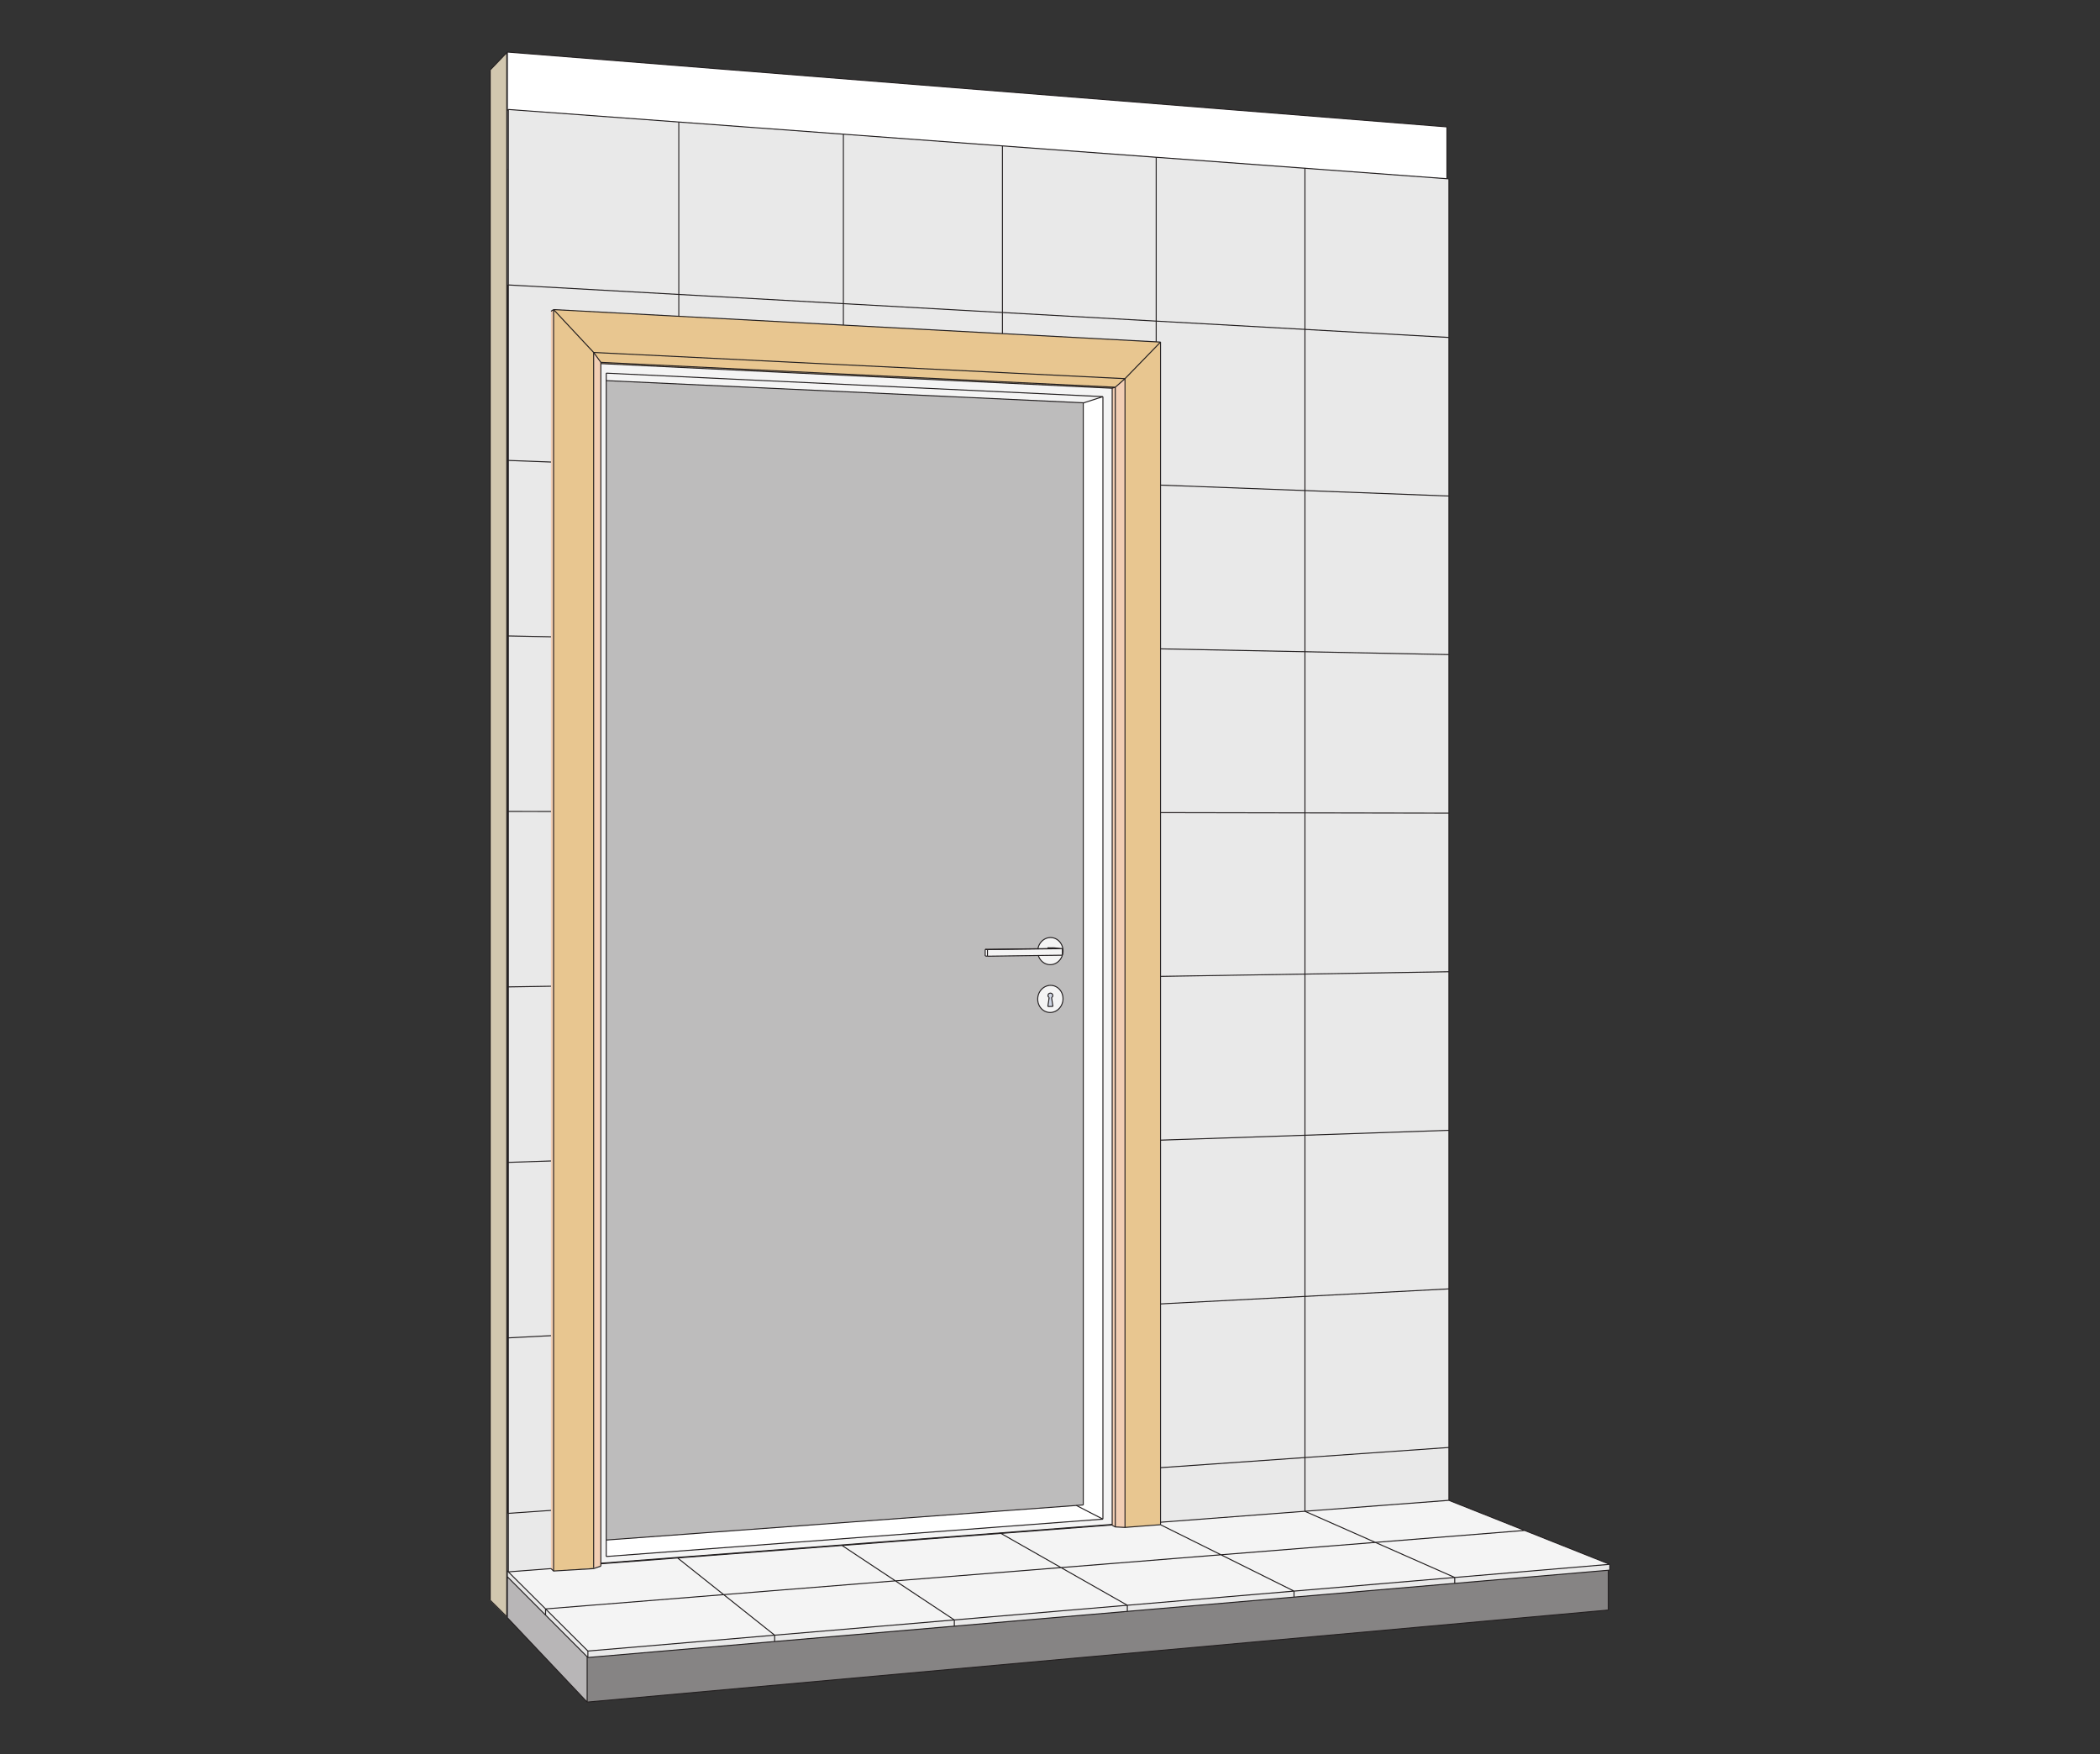 <?xml version="1.0" encoding="UTF-8"?>
<svg xmlns="http://www.w3.org/2000/svg" xmlns:xlink="http://www.w3.org/1999/xlink" width="317.48pt" height="265.18pt" viewBox="0 0 317.48 265.18" version="1.1">
<rect x="0" y="0" width="317.48" height="265.18" fill="#333333" stroke="none"/>
<g id="surface1">
<path style=" stroke:none;fill-rule:nonzero;fill:rgb(74.113%,73.643%,73.759%);fill-opacity:1;" d="M 157.539 149.484 L 157.367 149.668 L 157.219 149.875 L 157.094 150.098 L 156.996 150.336 L 156.93 150.586 L 156.891 150.84 L 156.883 151.098 L 156.902 151.355 L 156.953 151.605 L 157.035 151.848 L 157.141 152.074 L 157.273 152.285 L 157.434 152.477 L 157.613 152.645 L 157.812 152.789 L 158.027 152.902 L 158.25 152.988 L 158.484 153.039 L 158.727 153.062 L 158.965 153.051 L 159.203 153.008 L 159.434 152.93 L 159.656 152.824 L 159.863 152.695 L 160.055 152.531 L 160.227 152.348 L 160.371 152.145 L 160.496 151.922 L 160.594 151.684 L 160.66 151.434 L 160.699 151.18 L 160.711 150.922 L 160.688 150.668 L 160.637 150.418 L 160.559 150.176 L 160.449 149.949 L 160.316 149.738 L 160.16 149.547 L 159.98 149.379 L 159.781 149.234 L 159.57 149.121 L 159.344 149.035 L 159.109 148.98 L 158.871 148.961 L 158.629 148.969 L 158.391 149.012 L 158.16 149.086 L 157.938 149.191 L 157.73 149.324 Z M 160.605 143.09 L 160.512 142.852 L 160.395 142.633 L 160.246 142.426 L 160.078 142.246 L 159.891 142.086 L 159.688 141.953 L 159.469 141.855 L 159.238 141.781 L 159 141.742 L 158.762 141.734 L 158.52 141.758 L 158.285 141.812 L 158.059 141.898 L 157.844 142.016 L 157.641 142.16 L 157.461 142.332 L 157.297 142.523 L 157.16 142.738 L 157.047 142.969 L 156.965 143.211 L 156.918 143.418 L 148.949 143.523 L 148.949 144.52 L 149.285 144.555 L 156.977 144.449 L 157.078 144.715 L 157.199 144.938 L 157.344 145.141 L 157.512 145.324 L 157.703 145.48 L 157.906 145.613 L 158.129 145.715 L 158.355 145.785 L 158.594 145.824 L 158.836 145.832 L 159.074 145.809 L 159.309 145.754 L 159.535 145.664 L 159.754 145.547 L 159.953 145.402 L 160.133 145.23 L 160.297 145.035 L 160.434 144.824 L 160.543 144.598 L 160.609 144.402 L 160.684 144.102 L 160.707 143.848 L 160.703 143.59 L 160.668 143.336 Z M 91.652 57.539 L 163.77 60.891 L 163.77 227.512 L 162.719 227.586 L 91.652 232.812 L 91.652 57.539 "/>
<path style=" stroke:none;fill-rule:nonzero;fill:rgb(95.686%,95.609%,95.628%);fill-opacity:1;" d="M 163.77 60.891 L 91.652 57.539 L 91.652 56.41 L 166.742 59.961 L 163.77 60.922 L 163.77 60.891 "/>
<path style=" stroke:none;fill-rule:nonzero;fill:rgb(100%,100%,100%);fill-opacity:1;" d="M 163.77 60.922 L 166.742 59.961 L 166.742 229.656 L 162.719 227.586 L 163.77 227.512 L 163.77 60.922 "/>
<path style=" stroke:none;fill-rule:nonzero;fill:rgb(100%,100%,100%);fill-opacity:1;" d="M 162.719 227.586 L 166.742 229.656 L 91.652 235.305 L 91.652 232.812 L 162.719 227.586 "/>
<path style=" stroke:none;fill-rule:nonzero;fill:rgb(86.679%,85.637%,84.433%);fill-opacity:1;" d="M 76.613 25.609 L 76.703 25.617 L 76.703 237.391 L 76.613 237.398 L 76.613 25.609 "/>
<path style=" stroke:none;fill-rule:nonzero;fill:rgb(100%,100%,100%);fill-opacity:1;" d="M 76.703 25.617 L 76.613 25.609 L 76.703 25.527 Z M 76.703 25.617 "/>
<path style=" stroke:none;fill-rule:nonzero;fill:rgb(82.379%,77.745%,68.591%);fill-opacity:1;" d="M 74.109 241.98 L 74.109 10.574 L 76.613 7.961 L 76.613 244.469 L 74.109 241.98 "/>
<path style=" stroke:none;fill-rule:nonzero;fill:rgb(100%,100%,100%);fill-opacity:1;" d="M 76.703 7.867 L 218.746 19.184 L 218.746 27.02 L 174.797 23.773 L 127.504 20.285 L 76.852 16.547 L 76.703 16.688 L 76.703 7.867 "/>
<path style=" stroke:none;fill-rule:nonzero;fill:rgb(76.337%,76.976%,77.626%);fill-opacity:1;" d="M 76.613 7.961 L 76.703 7.867 L 76.703 25.527 L 76.613 25.609 L 76.613 7.961 "/>
<path style=" stroke:none;fill-rule:nonzero;fill:rgb(91.364%,91.206%,91.246%);fill-opacity:1;" d="M 219.047 218.82 L 219.047 226.812 L 197.281 228.465 L 197.281 220.344 L 219.047 218.82 "/>
<path style=" stroke:none;fill-rule:nonzero;fill:rgb(95.686%,95.609%,95.628%);fill-opacity:1;" d="M 197.281 228.465 L 219.047 226.812 L 230.492 231.363 L 207.93 233.168 L 197.281 228.465 "/>
<path style=" stroke:none;fill-rule:nonzero;fill:rgb(91.364%,91.206%,91.246%);fill-opacity:1;" d="M 197.281 220.344 L 197.281 228.465 L 175.449 230.125 L 175.449 221.871 L 197.281 220.344 "/>
<path style=" stroke:none;fill-rule:nonzero;fill:rgb(95.686%,95.609%,95.628%);fill-opacity:1;" d="M 175.449 230.125 L 197.281 228.465 L 207.93 233.168 L 184.582 235.039 L 175.438 230.496 L 175.449 230.125 "/>
<path style=" stroke:none;fill-rule:nonzero;fill:rgb(90.961%,77.502%,56.366%);fill-opacity:1;" d="M 175.449 230.492 L 170.078 230.906 L 170.078 57.242 L 175.449 51.715 L 175.449 230.492 "/>
<path style=" stroke:none;fill-rule:nonzero;fill:rgb(95.686%,95.609%,95.628%);fill-opacity:1;" d="M 170.078 230.906 L 175.438 230.496 L 184.582 235.039 L 160.41 236.98 L 151.316 231.812 L 168.141 230.535 L 168.609 230.832 L 170.078 230.906 "/>
<path style=" stroke:none;fill-rule:nonzero;fill:rgb(94.864%,80.563%,70.561%);fill-opacity:1;" d="M 170.078 230.906 L 168.609 230.832 L 168.609 58.539 L 170.078 57.242 L 170.078 230.906 "/>
<path style=" stroke:none;fill-rule:nonzero;fill:rgb(94.864%,80.563%,70.561%);fill-opacity:1;" d="M 168.609 230.832 L 168.141 230.59 L 168.141 58.691 L 168.609 58.539 L 168.609 230.832 "/>
<path style=" stroke:none;fill-rule:nonzero;fill:rgb(90.961%,77.502%,56.366%);fill-opacity:1;" d="M 168.609 58.539 L 168.141 58.691 L 90.836 54.965 L 90.836 54.777 L 168.609 58.539 "/>
<path style=" stroke:none;fill-rule:nonzero;fill:rgb(95.686%,95.609%,95.628%);fill-opacity:1;" d="M 166.742 59.961 L 91.652 56.41 L 91.652 235.305 L 166.742 229.656 Z M 90.836 54.965 L 168.141 58.691 L 168.141 230.449 L 90.836 236.316 L 90.836 54.965 "/>
<path style=" stroke:none;fill-rule:nonzero;fill:rgb(90.961%,77.502%,56.366%);fill-opacity:1;" d="M 168.609 58.539 L 90.836 54.777 L 89.75 53.281 L 170.078 57.242 L 168.609 58.539 "/>
<path style=" stroke:none;fill-rule:nonzero;fill:rgb(94.864%,80.563%,70.561%);fill-opacity:1;" d="M 89.75 53.281 L 90.836 54.777 L 90.836 236.758 L 89.75 237.035 L 89.75 53.281 "/>
<path style=" stroke:none;fill-rule:nonzero;fill:rgb(95.686%,95.609%,95.628%);fill-opacity:1;" d="M 89.75 237.035 L 90.836 236.758 L 90.836 236.406 L 102.441 235.523 L 109.406 241.066 L 82.48 243.227 L 76.852 237.625 L 83.305 237.133 L 83.691 237.496 L 89.75 237.035 "/>
<path style=" stroke:none;fill-rule:nonzero;fill:rgb(94.864%,80.563%,70.561%);fill-opacity:1;" d="M 83.691 237.496 L 83.305 237.133 L 83.305 47.055 L 83.691 46.801 L 83.691 237.496 "/>
<path style=" stroke:none;fill-rule:nonzero;fill:rgb(91.364%,91.206%,91.246%);fill-opacity:1;" d="M 83.305 47.055 L 83.305 69.852 L 76.852 69.605 L 76.852 43.074 L 127.504 45.902 L 127.504 49.145 L 83.691 46.801 L 83.305 47.055 "/>
<path style=" stroke:none;fill-rule:nonzero;fill:rgb(91.364%,91.206%,91.246%);fill-opacity:1;" d="M 83.305 175.504 L 83.305 201.914 L 76.852 202.25 L 76.852 175.723 L 83.305 175.504 "/>
<path style=" stroke:none;fill-rule:nonzero;fill:rgb(91.364%,91.206%,91.246%);fill-opacity:1;" d="M 83.305 149.09 L 83.305 175.504 L 76.852 175.723 L 76.852 149.195 L 83.305 149.09 "/>
<path style=" stroke:none;fill-rule:nonzero;fill:rgb(91.364%,91.206%,91.246%);fill-opacity:1;" d="M 83.305 122.676 L 83.305 149.09 L 76.852 149.195 L 76.852 122.664 L 83.305 122.676 "/>
<path style=" stroke:none;fill-rule:nonzero;fill:rgb(91.364%,91.206%,91.246%);fill-opacity:1;" d="M 83.305 96.262 L 83.305 122.676 L 76.852 122.664 L 76.852 96.137 L 83.305 96.262 "/>
<path style=" stroke:none;fill-rule:nonzero;fill:rgb(91.364%,91.206%,91.246%);fill-opacity:1;" d="M 83.305 69.852 L 83.305 96.262 L 76.852 96.137 L 76.852 69.605 L 83.305 69.852 "/>
<path style=" stroke:none;fill-rule:nonzero;fill:rgb(91.364%,91.206%,91.246%);fill-opacity:1;" d="M 83.305 201.914 L 83.305 228.328 L 76.852 228.781 L 76.852 202.25 L 83.305 201.914 "/>
<path style=" stroke:none;fill-rule:nonzero;fill:rgb(91.364%,91.206%,91.246%);fill-opacity:1;" d="M 83.305 228.328 L 83.305 237.133 L 76.852 237.625 L 76.852 228.781 L 83.305 228.328 "/>
<path style=" stroke:none;fill-rule:nonzero;fill:rgb(90.961%,77.502%,56.366%);fill-opacity:1;" d="M 89.75 237.035 L 83.691 237.496 L 83.691 46.801 L 89.75 53.281 L 89.75 237.035 "/>
<path style=" stroke:none;fill-rule:nonzero;fill:rgb(90.961%,77.502%,56.366%);fill-opacity:1;" d="M 170.078 57.242 L 89.75 53.281 L 83.691 46.801 L 127.504 49.145 L 174.797 51.676 L 175.449 51.715 L 170.078 57.242 "/>
<path style=" stroke:none;fill-rule:nonzero;fill:rgb(91.364%,91.206%,91.246%);fill-opacity:1;" d="M 76.852 228.781 L 76.852 237.625 L 76.703 237.48 L 76.703 228.648 L 76.852 228.781 "/>
<path style=" stroke:none;fill-rule:nonzero;fill:rgb(91.364%,91.206%,91.246%);fill-opacity:1;" d="M 76.852 228.781 L 76.703 228.648 L 76.703 202.152 L 76.852 202.25 L 76.852 228.781 "/>
<path style=" stroke:none;fill-rule:nonzero;fill:rgb(91.364%,91.206%,91.246%);fill-opacity:1;" d="M 76.703 237.48 L 76.852 237.625 L 82.48 243.227 L 82.48 244.152 L 76.703 238.363 L 76.703 237.48 "/>
<path style=" stroke:none;fill-rule:nonzero;fill:rgb(91.364%,91.206%,91.246%);fill-opacity:1;" d="M 197.281 220.344 L 175.449 221.871 L 175.449 197.117 L 219.047 194.848 L 219.047 218.82 L 197.281 220.344 "/>
<path style=" stroke:none;fill-rule:nonzero;fill:rgb(91.364%,91.206%,91.246%);fill-opacity:1;" d="M 219.047 170.875 L 219.047 194.848 L 175.449 197.117 L 175.449 172.363 L 219.047 170.875 "/>
<path style=" stroke:none;fill-rule:nonzero;fill:rgb(91.364%,91.206%,91.246%);fill-opacity:1;" d="M 219.047 170.875 L 175.449 172.363 L 175.449 147.605 L 219.047 146.902 L 219.047 170.875 "/>
<path style=" stroke:none;fill-rule:nonzero;fill:rgb(91.364%,91.206%,91.246%);fill-opacity:1;" d="M 76.852 202.25 L 76.703 202.152 L 76.703 175.656 L 76.852 175.723 L 76.852 202.25 "/>
<path style=" stroke:none;fill-rule:nonzero;fill:rgb(91.364%,91.206%,91.246%);fill-opacity:1;" d="M 219.047 98.957 L 219.047 122.93 L 175.449 122.848 L 175.449 98.094 L 219.047 98.957 "/>
<path style=" stroke:none;fill-rule:nonzero;fill:rgb(91.364%,91.206%,91.246%);fill-opacity:1;" d="M 219.047 98.957 L 175.449 98.094 L 175.449 73.336 L 219.047 74.984 L 219.047 98.957 "/>
<path style=" stroke:none;fill-rule:nonzero;fill:rgb(91.364%,91.206%,91.246%);fill-opacity:1;" d="M 175.449 122.848 L 219.047 122.93 L 219.047 146.902 L 175.449 147.605 L 175.449 122.848 "/>
<path style=" stroke:none;fill-rule:nonzero;fill:rgb(91.364%,91.206%,91.246%);fill-opacity:1;" d="M 219.047 74.984 L 175.449 73.336 L 175.449 51.715 L 174.797 51.676 L 174.797 48.543 L 219.047 51.012 L 219.047 74.984 "/>
<path style=" stroke:none;fill-rule:nonzero;fill:rgb(91.364%,91.206%,91.246%);fill-opacity:1;" d="M 127.504 49.145 L 127.504 45.902 L 174.797 48.543 L 174.797 51.676 L 127.504 49.145 "/>
<path style=" stroke:none;fill-rule:nonzero;fill:rgb(91.364%,91.206%,91.246%);fill-opacity:1;" d="M 174.797 48.543 L 127.504 45.902 L 127.504 20.285 L 174.797 23.773 L 174.797 48.543 "/>
<path style=" stroke:none;fill-rule:nonzero;fill:rgb(91.364%,91.206%,91.246%);fill-opacity:1;" d="M 219.047 51.012 L 174.797 48.543 L 174.797 23.773 L 218.746 27.02 L 219.047 27.039 L 219.047 51.012 "/>
<path style=" stroke:none;fill-rule:nonzero;fill:rgb(91.364%,91.206%,91.246%);fill-opacity:1;" d="M 127.504 20.285 L 127.504 45.902 L 76.852 43.074 L 76.852 16.547 L 127.504 20.285 "/>
<path style=" stroke:none;fill-rule:nonzero;fill:rgb(91.364%,91.206%,91.246%);fill-opacity:1;" d="M 76.852 16.547 L 76.852 43.074 L 76.703 43.184 L 76.703 16.688 L 76.852 16.547 "/>
<path style=" stroke:none;fill-rule:nonzero;fill:rgb(91.364%,91.206%,91.246%);fill-opacity:1;" d="M 76.703 43.184 L 76.852 43.074 L 76.852 69.605 L 76.703 69.68 L 76.703 43.184 "/>
<path style=" stroke:none;fill-rule:nonzero;fill:rgb(91.364%,91.206%,91.246%);fill-opacity:1;" d="M 76.852 175.723 L 76.703 175.656 L 76.703 149.16 L 76.852 149.195 L 76.852 175.723 "/>
<path style=" stroke:none;fill-rule:nonzero;fill:rgb(91.364%,91.206%,91.246%);fill-opacity:1;" d="M 76.852 149.195 L 76.703 149.16 L 76.703 122.668 L 76.852 122.664 L 76.852 149.195 "/>
<path style=" stroke:none;fill-rule:nonzero;fill:rgb(91.364%,91.206%,91.246%);fill-opacity:1;" d="M 76.852 122.664 L 76.703 122.668 L 76.703 96.172 L 76.852 96.137 L 76.852 122.664 "/>
<path style=" stroke:none;fill-rule:nonzero;fill:rgb(91.364%,91.206%,91.246%);fill-opacity:1;" d="M 76.852 96.137 L 76.703 96.172 L 76.703 69.68 L 76.852 69.605 L 76.852 96.137 "/>
<path style=" stroke:none;fill-rule:nonzero;fill:rgb(95.686%,95.609%,95.628%);fill-opacity:1;" d="M 207.93 233.168 L 230.492 231.363 L 243.371 236.484 L 219.93 238.473 L 207.93 233.168 "/>
<path style=" stroke:none;fill-rule:nonzero;fill:rgb(95.686%,95.609%,95.628%);fill-opacity:1;" d="M 184.582 235.039 L 207.93 233.168 L 219.93 238.473 L 195.633 240.531 L 184.582 235.039 "/>
<path style=" stroke:none;fill-rule:nonzero;fill:rgb(91.364%,91.206%,91.246%);fill-opacity:1;" d="M 195.633 240.531 L 219.93 238.473 L 219.93 239.363 L 195.633 241.441 L 195.633 240.531 "/>
<path style=" stroke:none;fill-rule:nonzero;fill:rgb(95.686%,95.609%,95.628%);fill-opacity:1;" d="M 184.582 235.039 L 195.633 240.531 L 170.43 242.672 L 160.41 236.98 L 184.582 235.039 "/>
<path style=" stroke:none;fill-rule:nonzero;fill:rgb(95.686%,95.609%,95.628%);fill-opacity:1;" d="M 160.41 236.98 L 170.43 242.672 L 144.273 244.891 L 135.367 238.984 L 160.41 236.98 "/>
<path style=" stroke:none;fill-rule:nonzero;fill:rgb(95.686%,95.609%,95.628%);fill-opacity:1;" d="M 135.367 238.984 L 144.273 244.891 L 117.109 247.195 L 109.406 241.066 L 135.367 238.984 "/>
<path style=" stroke:none;fill-rule:nonzero;fill:rgb(95.686%,95.609%,95.628%);fill-opacity:1;" d="M 135.367 238.984 L 109.406 241.066 L 102.441 235.523 L 127.301 233.637 L 135.367 238.984 "/>
<path style=" stroke:none;fill-rule:nonzero;fill:rgb(91.364%,91.206%,91.246%);fill-opacity:1;" d="M 117.109 247.195 L 144.273 244.891 L 144.273 245.832 L 117.109 248.156 L 117.109 247.195 "/>
<path style=" stroke:none;fill-rule:nonzero;fill:rgb(95.686%,95.609%,95.628%);fill-opacity:1;" d="M 109.406 241.066 L 117.109 247.195 L 88.879 249.594 L 82.48 243.227 L 109.406 241.066 "/>
<path style=" stroke:none;fill-rule:nonzero;fill:rgb(91.364%,91.206%,91.246%);fill-opacity:1;" d="M 144.273 245.832 L 144.273 244.891 L 170.43 242.672 L 170.43 243.598 L 144.273 245.832 "/>
<path style=" stroke:none;fill-rule:nonzero;fill:rgb(52.484%,51.62%,51.834%);fill-opacity:1;" d="M 117.109 248.156 L 144.273 245.832 L 170.43 243.598 L 195.633 241.441 L 219.93 239.363 L 243.148 237.379 L 243.148 243.398 L 88.77 257.312 L 88.77 250.457 L 88.879 250.57 L 117.109 248.156 "/>
<path style=" stroke:none;fill-rule:nonzero;fill:rgb(91.364%,91.206%,91.246%);fill-opacity:1;" d="M 117.109 247.195 L 117.109 248.156 L 88.879 250.57 L 88.879 249.594 L 117.109 247.195 "/>
<path style=" stroke:none;fill-rule:nonzero;fill:rgb(95.686%,95.609%,95.628%);fill-opacity:1;" d="M 160.41 236.98 L 135.367 238.984 L 127.301 233.637 L 151.316 231.812 L 160.41 236.98 "/>
<path style=" stroke:none;fill-rule:nonzero;fill:rgb(91.364%,91.206%,91.246%);fill-opacity:1;" d="M 170.43 243.598 L 170.43 242.672 L 195.633 240.531 L 195.633 241.441 L 170.43 243.598 "/>
<path style=" stroke:none;fill-rule:nonzero;fill:rgb(91.364%,91.206%,91.246%);fill-opacity:1;" d="M 219.93 239.363 L 219.93 238.473 L 243.371 236.484 L 243.371 237.359 L 243.148 237.379 L 219.93 239.363 "/>
<path style=" stroke:none;fill-rule:nonzero;fill:rgb(91.364%,91.206%,91.246%);fill-opacity:1;" d="M 82.48 243.227 L 88.879 249.594 L 88.879 250.57 L 88.77 250.457 L 82.48 244.152 L 82.48 243.227 "/>
<path style=" stroke:none;fill-rule:nonzero;fill:rgb(71.925%,71.414%,71.541%);fill-opacity:1;" d="M 76.703 238.363 L 82.48 244.152 L 88.77 250.457 L 88.77 257.312 L 76.703 244.555 L 76.703 238.363 "/>
<path style=" stroke:none;fill-rule:nonzero;fill:rgb(76.337%,76.976%,77.626%);fill-opacity:1;" d="M 158.371 143.402 L 158.371 143.293 L 159.348 143.391 Z M 158.371 143.402 "/>
<path style=" stroke:none;fill-rule:nonzero;fill:rgb(95.686%,95.609%,95.628%);fill-opacity:1;" d="M 158.371 143.293 L 158.371 143.402 L 156.918 143.418 L 156.965 143.211 L 157.047 142.969 L 157.16 142.738 L 157.297 142.523 L 157.461 142.332 L 157.641 142.16 L 157.844 142.016 L 158.059 141.898 L 158.285 141.812 L 158.52 141.758 L 158.762 141.734 L 159 141.742 L 159.238 141.781 L 159.469 141.855 L 159.688 141.953 L 159.891 142.086 L 160.078 142.246 L 160.246 142.426 L 160.395 142.633 L 160.512 142.852 L 160.605 143.09 L 160.668 143.336 L 160.703 143.59 L 160.707 143.848 L 160.684 144.102 L 160.629 144.355 L 160.617 143.41 L 159.289 143.281 L 158.371 143.293 "/>
<path style=" stroke:none;fill-rule:nonzero;fill:rgb(95.686%,95.609%,95.628%);fill-opacity:1;" d="M 160.297 145.035 L 160.133 145.23 L 159.953 145.402 L 159.754 145.547 L 159.535 145.664 L 159.309 145.754 L 159.074 145.809 L 158.836 145.832 L 158.594 145.824 L 158.355 145.785 L 158.129 145.715 L 157.906 145.613 L 157.703 145.48 L 157.512 145.324 L 157.344 145.141 L 157.199 144.938 L 157.078 144.715 L 156.984 144.48 L 160.609 144.402 L 160.543 144.598 L 160.434 144.824 L 160.297 145.035 "/>
<path style=" stroke:none;fill-rule:nonzero;fill:rgb(100%,100%,100%);fill-opacity:1;" d="M 149.285 144.555 L 148.949 144.52 L 148.949 143.523 L 149.285 143.559 L 149.285 144.555 "/>
<path style=" stroke:none;fill-rule:nonzero;fill:rgb(100%,100%,100%);fill-opacity:1;" d="M 159.348 143.391 L 158.371 143.293 L 159.289 143.281 L 160.617 143.41 L 149.285 143.559 L 148.949 143.523 L 156.918 143.418 L 158.371 143.402 L 159.348 143.391 "/>
<path style=" stroke:none;fill-rule:nonzero;fill:rgb(95.686%,95.609%,95.628%);fill-opacity:1;" d="M 149.285 143.559 L 160.617 143.41 L 160.617 144.383 L 156.977 144.449 L 149.285 144.555 L 149.285 143.559 "/>
<path style=" stroke:none;fill-rule:nonzero;fill:rgb(80.963%,83.914%,89.304%);fill-opacity:1;" d="M 159.098 150.289 L 159.125 150.375 L 159.137 150.465 L 159.121 150.555 L 159.09 150.641 L 159.008 150.742 L 159.18 152.145 L 158.414 152.156 L 158.621 150.777 L 158.523 150.676 L 158.469 150.555 L 158.461 150.465 L 158.473 150.375 L 158.508 150.289 L 158.586 150.188 L 158.699 150.121 L 158.781 150.105 L 158.867 150.109 L 158.984 150.16 L 159.074 150.254 L 159.098 150.289 "/>
<path style=" stroke:none;fill-rule:nonzero;fill:rgb(95.686%,95.609%,95.628%);fill-opacity:1;" d="M 159.113 150.332 L 159.047 150.219 L 158.945 150.137 L 158.824 150.105 L 158.738 150.109 L 158.621 150.16 L 158.527 150.254 L 158.473 150.375 L 158.461 150.465 L 158.469 150.555 L 158.5 150.641 L 158.578 150.742 L 158.414 152.156 L 159.18 152.145 L 158.973 150.77 L 159.066 150.676 L 159.121 150.555 L 159.137 150.465 L 159.125 150.375 Z M 157.367 149.668 L 157.539 149.484 L 157.73 149.324 L 157.938 149.191 L 158.16 149.086 L 158.391 149.012 L 158.629 148.969 L 158.871 148.961 L 159.109 148.98 L 159.344 149.035 L 159.57 149.121 L 159.781 149.234 L 159.98 149.379 L 160.16 149.547 L 160.316 149.738 L 160.449 149.949 L 160.559 150.176 L 160.637 150.418 L 160.688 150.668 L 160.711 150.922 L 160.699 151.18 L 160.66 151.434 L 160.594 151.684 L 160.496 151.922 L 160.371 152.145 L 160.227 152.348 L 160.055 152.531 L 159.863 152.695 L 159.656 152.824 L 159.434 152.93 L 159.203 153.008 L 158.965 153.051 L 158.727 153.062 L 158.484 153.039 L 158.25 152.988 L 158.027 152.902 L 157.812 152.789 L 157.613 152.645 L 157.434 152.477 L 157.273 152.285 L 157.141 152.074 L 157.035 151.848 L 156.953 151.605 L 156.902 151.355 L 156.883 151.098 L 156.891 150.84 L 156.93 150.586 L 156.996 150.336 L 157.094 150.098 L 157.219 149.875 L 157.367 149.668 "/>
<path style=" stroke:none;fill-rule:nonzero;fill:rgb(13.73%,12.16%,12.549%);fill-opacity:1;" d="M 219.02 226.879 L 230.465 231.43 L 230.52 231.293 L 219.074 226.742 Z M 230.484 231.285 L 207.922 233.094 L 207.934 233.246 L 230.496 231.438 Z M 159.285 143.355 L 160.609 143.484 L 160.625 143.336 L 159.297 143.207 Z M 149.023 144.52 L 149.023 143.523 L 148.871 143.523 L 148.871 144.52 Z M 148.941 143.598 L 149.277 143.633 L 149.297 143.48 L 148.957 143.445 Z M 149.211 143.559 L 149.211 144.555 L 149.363 144.555 L 149.363 143.559 Z M 158.363 143.367 L 159.34 143.465 L 159.352 143.312 L 158.379 143.219 Z M 160.617 143.336 L 149.285 143.48 L 149.289 143.633 L 160.617 143.484 Z M 149.297 144.48 L 148.957 144.445 L 148.941 144.594 L 149.277 144.629 Z M 158.414 152.23 L 159.184 152.219 L 159.18 152.07 L 158.414 152.082 Z M 159.117 148.906 L 158.879 148.887 L 158.863 149.035 L 159.102 149.055 Z M 160.375 149.688 L 160.219 149.496 L 160.102 149.594 L 160.258 149.785 Z M 160.711 150.395 L 160.629 150.152 L 160.488 150.199 L 160.566 150.441 Z M 160.777 151.184 L 160.785 150.926 L 160.633 150.922 L 160.625 151.18 Z M 160.734 151.445 L 160.773 151.191 L 160.629 151.168 L 160.59 151.422 Z M 160.664 151.703 L 160.734 151.453 L 160.59 151.414 L 160.52 151.664 Z M 159.469 153 L 159.688 152.895 L 159.625 152.758 L 159.402 152.863 Z M 159.227 153.078 L 159.457 153.004 L 159.41 152.859 L 159.18 152.934 Z M 158.48 153.113 L 158.719 153.137 L 158.73 152.984 L 158.492 152.965 Z M 158 152.973 L 158.227 153.059 L 158.277 152.914 L 158.051 152.832 Z M 157.57 152.707 L 157.77 152.848 L 157.855 152.727 L 157.656 152.586 Z M 156.805 151.102 L 156.828 151.359 L 156.977 151.348 L 156.953 151.09 Z M 156.816 150.836 L 156.805 151.094 L 156.957 151.102 L 156.965 150.84 Z M 158.367 148.941 L 158.137 149.016 L 158.184 149.16 L 158.414 149.086 Z M 156.883 151.629 L 156.961 151.871 L 157.105 151.82 L 157.023 151.578 Z M 160.023 149.316 L 159.824 149.176 L 159.738 149.297 L 159.938 149.438 Z M 156.965 151.879 L 157.074 152.105 L 157.211 152.043 L 157.102 151.812 Z M 159.695 152.891 L 159.902 152.758 L 159.82 152.629 L 159.613 152.762 Z M 158.727 153.137 L 158.969 153.125 L 158.961 152.977 L 158.723 152.984 Z M 159.91 152.75 L 160.102 152.59 L 160.004 152.477 L 159.812 152.637 Z M 157.684 149.266 L 157.492 149.426 L 157.59 149.543 L 157.777 149.383 Z M 158.617 148.895 L 158.379 148.938 L 158.406 149.086 L 158.645 149.043 Z M 160.785 150.918 L 160.762 150.66 L 160.613 150.676 L 160.633 150.93 Z M 157.152 149.84 L 157.027 150.062 L 157.16 150.133 L 157.285 149.91 Z M 160.762 150.652 L 160.711 150.402 L 160.562 150.434 L 160.613 150.684 Z M 158.488 152.168 L 158.695 150.789 L 158.547 150.766 L 158.34 152.145 Z M 159.598 149.051 L 159.371 148.965 L 159.316 149.105 L 159.543 149.191 Z M 160.566 151.949 L 160.66 151.711 L 160.523 151.656 L 160.426 151.891 Z M 157.078 152.113 L 157.211 152.324 L 157.34 152.246 L 157.203 152.035 Z M 160.285 152.391 L 160.434 152.188 L 160.312 152.102 L 160.164 152.305 Z M 159.254 152.133 L 159.047 150.758 L 158.898 150.781 L 159.105 152.156 Z M 156.926 150.316 L 156.855 150.562 L 157 150.605 L 157.07 150.355 Z M 157.777 152.855 L 157.988 152.969 L 158.062 152.836 L 157.848 152.723 Z M 159.359 148.961 L 159.125 148.906 L 159.094 149.055 L 159.328 149.109 Z M 157.898 149.129 L 157.691 149.262 L 157.77 149.387 L 157.98 149.254 Z M 159.816 149.172 L 159.605 149.055 L 159.535 149.188 L 159.746 149.301 Z M 157.219 152.336 L 157.375 152.523 L 157.492 152.43 L 157.332 152.238 Z M 157.383 152.531 L 157.562 152.699 L 157.664 152.59 L 157.484 152.422 Z M 156.828 151.367 L 156.879 151.617 L 157.027 151.59 L 156.977 151.34 Z M 160.625 150.145 L 160.52 149.914 L 160.383 149.98 L 160.492 150.211 Z M 157.023 150.07 L 156.93 150.309 L 157.066 150.363 L 157.164 150.125 Z M 160.516 149.91 L 160.379 149.695 L 160.254 149.777 L 160.387 149.988 Z M 160.211 149.492 L 160.031 149.324 L 159.93 149.434 L 160.109 149.602 Z M 160.109 152.586 L 160.281 152.398 L 160.172 152.297 L 159.996 152.484 Z M 158.129 149.02 L 157.906 149.125 L 157.969 149.258 L 158.191 149.156 Z M 158.98 153.125 L 159.219 153.078 L 159.191 152.934 L 158.953 152.977 Z M 156.855 150.574 L 156.816 150.828 L 156.965 150.852 L 157.004 150.598 Z M 158.234 153.059 L 158.469 153.113 L 158.504 152.969 L 158.27 152.914 Z M 160.438 152.18 L 160.562 151.957 L 160.43 151.883 L 160.309 152.109 Z M 157.309 149.625 L 157.156 149.828 L 157.277 149.918 L 157.43 149.715 Z M 157.484 149.434 L 157.312 149.617 L 157.422 149.719 L 157.594 149.535 Z M 160.609 144.086 L 160.555 144.34 L 160.699 144.371 L 160.758 144.117 Z M 160.477 144.562 L 160.363 144.793 L 160.5 144.855 L 160.609 144.629 Z M 159.906 145.34 L 159.707 145.484 L 159.797 145.605 L 159.996 145.461 Z M 159.715 145.48 L 159.5 145.598 L 159.574 145.73 L 159.789 145.613 Z M 159.293 145.68 L 159.059 145.734 L 159.094 145.883 L 159.328 145.824 Z M 158.379 145.715 L 158.148 145.641 L 158.105 145.785 L 158.336 145.855 Z M 157.75 145.422 L 157.562 145.266 L 157.465 145.379 L 157.652 145.539 Z M 157.406 145.098 L 157.262 144.895 L 157.137 144.98 L 157.285 145.184 Z M 157.148 144.688 L 157.055 144.449 L 156.914 144.508 L 157.012 144.742 Z M 156.992 143.434 L 157.035 143.227 L 156.891 143.195 L 156.844 143.402 Z M 157.035 143.234 L 157.117 142.992 L 156.977 142.941 L 156.891 143.188 Z M 157.879 142.082 L 158.094 141.965 L 158.023 141.836 L 157.805 141.949 Z M 158.086 141.969 L 158.312 141.883 L 158.258 141.742 L 158.031 141.828 Z M 158.527 141.832 L 158.77 141.809 L 158.754 141.656 L 158.512 141.684 Z M 158.988 141.812 L 159.227 141.855 L 159.25 141.707 L 159.016 141.668 Z M 159.645 142.02 L 159.852 142.148 L 159.934 142.023 L 159.727 141.891 Z M 160.188 142.469 L 160.332 142.676 L 160.453 142.59 L 160.309 142.383 Z M 160.531 143.105 L 160.598 143.352 L 160.742 143.316 L 160.676 143.07 Z M 157.684 142.223 L 157.887 142.078 L 157.797 141.957 L 157.598 142.102 Z M 158.758 141.809 L 159 141.816 L 159.004 141.664 L 158.762 141.656 Z M 158.301 141.887 L 158.535 141.828 L 158.504 141.684 L 158.27 141.738 Z M 157.266 144.902 L 157.145 144.68 L 157.012 144.754 L 157.133 144.973 Z M 160.023 142.297 L 160.191 142.477 L 160.305 142.375 L 160.137 142.195 Z M 159.512 145.594 L 159.281 145.684 L 159.336 145.82 L 159.562 145.734 Z M 157.355 142.574 L 157.516 142.379 L 157.402 142.281 L 157.238 142.477 Z M 159.215 141.852 L 159.445 141.926 L 159.492 141.781 L 159.262 141.711 Z M 157.949 145.547 L 157.742 145.418 L 157.66 145.543 L 157.867 145.676 Z M 160.082 145.176 L 159.902 145.348 L 160.004 145.453 L 160.184 145.285 Z M 157.512 142.387 L 157.691 142.215 L 157.59 142.105 L 157.406 142.277 Z M 160.594 143.344 L 160.629 143.598 L 160.777 143.578 L 160.742 143.324 Z M 158.84 145.758 L 158.598 145.75 L 158.594 145.898 L 158.836 145.906 Z M 159.438 141.922 L 159.656 142.023 L 159.719 141.887 L 159.5 141.785 Z M 160.629 143.59 L 160.633 143.848 L 160.781 143.844 L 160.777 143.59 Z M 157.113 143 L 157.227 142.77 L 157.094 142.703 L 156.98 142.934 Z M 160.367 144.785 L 160.23 144.996 L 160.359 145.078 L 160.496 144.863 Z M 160.633 143.84 L 160.609 144.094 L 160.758 144.109 L 160.781 143.852 Z M 158.16 145.645 L 157.938 145.543 L 157.875 145.68 L 158.098 145.781 Z M 160.539 144.375 L 160.473 144.57 L 160.613 144.621 L 160.684 144.426 Z M 158.609 145.754 L 158.371 145.711 L 158.344 145.859 L 158.582 145.898 Z M 160.328 142.668 L 160.445 142.887 L 160.578 142.816 L 160.461 142.594 Z M 159.066 145.734 L 158.828 145.758 L 158.844 145.906 L 159.082 145.883 Z M 157.223 142.777 L 157.359 142.566 L 157.234 142.484 L 157.098 142.695 Z M 157.566 145.273 L 157.398 145.09 L 157.289 145.191 L 157.457 145.371 Z M 159.844 142.145 L 160.031 142.305 L 160.129 142.188 L 159.941 142.031 Z M 160.238 144.988 L 160.074 145.184 L 160.191 145.277 L 160.352 145.086 Z M 160.441 142.879 L 160.535 143.113 L 160.676 143.062 L 160.582 142.824 Z M 76.926 69.605 L 76.926 43.074 L 76.777 43.074 L 76.777 69.605 Z M 76.629 69.68 L 76.777 69.68 L 76.777 43.184 L 76.629 43.184 Z M 83.305 69.773 L 76.855 69.531 L 76.848 69.68 L 83.301 69.926 Z M 76.738 69.746 L 76.883 69.672 L 76.816 69.539 L 76.672 69.609 Z M 76.777 96.137 L 76.926 96.137 L 76.926 69.605 L 76.777 69.605 Z M 76.629 96.172 L 76.777 96.172 L 76.777 69.68 L 76.629 69.68 Z M 83.305 96.188 L 76.852 96.059 L 76.848 96.211 L 83.301 96.34 Z M 76.723 96.246 L 76.871 96.207 L 76.832 96.062 L 76.684 96.102 Z M 76.777 122.664 L 76.926 122.664 L 76.926 96.137 L 76.777 96.137 Z M 76.629 122.668 L 76.777 122.668 L 76.777 96.172 L 76.629 96.172 Z M 83.305 122.602 L 76.852 122.59 L 76.852 122.738 L 83.305 122.75 Z M 76.707 122.742 L 76.852 122.738 L 76.848 122.59 L 76.703 122.594 Z M 76.777 149.195 L 76.926 149.195 L 76.926 122.664 L 76.777 122.664 Z M 76.629 149.16 L 76.777 149.16 L 76.777 122.668 L 76.629 122.668 Z M 83.301 149.016 L 76.848 149.117 L 76.852 149.27 L 83.305 149.164 Z M 76.688 149.234 L 76.836 149.266 L 76.867 149.121 L 76.719 149.09 Z M 76.777 175.723 L 76.926 175.723 L 76.926 149.195 L 76.777 149.195 Z M 76.629 175.656 L 76.777 175.656 L 76.777 149.16 L 76.629 149.16 Z M 83.301 175.43 L 76.848 175.648 L 76.852 175.797 L 83.305 175.578 Z M 76.672 175.727 L 76.82 175.789 L 76.883 175.652 L 76.734 175.59 Z M 76.777 202.25 L 76.926 202.25 L 76.926 175.723 L 76.777 175.723 Z M 76.629 202.152 L 76.777 202.152 L 76.777 175.656 L 76.629 175.656 Z M 219.121 27.039 L 218.973 27.039 L 218.973 51.012 L 219.121 51.012 Z M 76.848 43.152 L 127.5 45.977 L 127.508 45.828 L 76.855 43 Z M 127.508 20.211 L 76.855 16.473 L 76.844 16.621 L 127.496 20.359 Z M 76.758 16.742 L 76.902 16.602 L 76.797 16.492 L 76.652 16.637 Z M 76.777 16.547 L 76.777 43.074 L 76.926 43.074 L 76.926 16.547 Z M 76.746 43.242 L 76.895 43.137 L 76.809 43.016 L 76.66 43.121 Z M 174.871 48.543 L 174.871 23.773 L 174.719 23.773 L 174.719 48.543 Z M 174.801 23.699 L 127.508 20.211 L 127.496 20.359 L 174.789 23.852 Z M 127.43 20.285 L 127.43 45.902 L 127.578 45.902 L 127.578 20.285 Z M 219.121 122.93 L 218.973 122.93 L 218.973 146.902 L 219.121 146.902 Z M 219.121 194.848 L 218.973 194.848 L 218.973 218.82 L 219.121 218.82 Z M 219.121 146.902 L 218.973 146.902 L 218.973 170.875 L 219.121 170.875 Z M 219.047 146.828 L 175.445 147.531 L 175.449 147.68 L 219.047 146.977 Z M 219.121 74.984 L 219.121 51.012 L 218.973 51.012 L 218.973 74.984 Z M 219.051 50.938 L 174.801 48.469 L 174.789 48.617 L 219.043 51.09 Z M 174.871 51.676 L 174.871 48.543 L 174.719 48.543 L 174.719 51.676 Z M 174.801 48.469 L 127.508 45.828 L 127.5 45.977 L 174.789 48.617 Z M 127.43 45.902 L 127.43 49.145 L 127.578 49.145 L 127.578 45.902 Z M 219.121 74.984 L 218.973 74.984 L 218.973 98.957 L 219.121 98.957 Z M 219.051 74.91 L 175.449 73.262 L 175.445 73.41 L 219.043 75.059 Z M 175.449 122.926 L 219.047 123.004 L 219.047 122.855 L 175.449 122.773 Z M 219.121 98.957 L 218.973 98.957 L 218.973 122.93 L 219.121 122.93 Z M 219.051 98.883 L 175.449 98.016 L 175.445 98.168 L 219.047 99.031 Z M 83.301 201.84 L 76.848 202.176 L 76.855 202.328 L 83.309 201.992 Z M 76.66 202.215 L 76.809 202.312 L 76.895 202.191 L 76.746 202.09 Z M 76.777 202.25 L 76.777 228.781 L 76.926 228.781 L 76.926 202.25 Z M 76.629 228.648 L 76.777 228.648 L 76.777 202.152 L 76.629 202.152 Z M 175.453 197.191 L 219.051 194.922 L 219.043 194.773 L 175.445 197.043 Z M 219.121 194.848 L 219.121 170.875 L 218.973 170.875 L 218.973 194.848 Z M 219.047 170.801 L 175.445 172.285 L 175.449 172.438 L 219.051 170.949 Z M 197.289 220.418 L 219.051 218.895 L 219.043 218.746 L 197.277 220.27 Z M 218.973 226.812 L 219.121 226.812 L 219.121 218.82 L 218.973 218.82 Z M 175.453 221.949 L 197.289 220.418 L 197.277 220.27 L 175.441 221.797 Z M 197.207 220.344 L 197.207 228.465 L 197.359 228.465 L 197.359 220.344 Z M 76.855 228.855 L 83.309 228.406 L 83.297 228.258 L 76.844 228.707 Z M 76.777 228.781 L 76.777 237.625 L 76.926 237.625 L 76.926 228.781 Z M 76.902 237.57 L 76.758 237.426 L 76.652 237.531 L 76.797 237.68 Z M 76.652 228.703 L 76.801 228.836 L 76.902 228.727 L 76.754 228.594 Z M 89.805 53.23 L 83.746 46.75 L 83.637 46.852 L 89.695 53.336 Z M 170.133 57.297 L 175.504 51.766 L 175.395 51.66 L 170.023 57.191 Z M 170.027 57.188 L 168.562 58.48 L 168.66 58.594 L 170.129 57.301 Z M 89.746 53.355 L 170.074 57.32 L 170.082 57.168 L 89.754 53.207 Z M 168.59 58.469 L 168.117 58.617 L 168.164 58.762 L 168.633 58.609 Z M 90.832 54.852 L 168.605 58.613 L 168.613 58.465 L 90.84 54.703 Z M 168.535 230.832 L 168.688 230.832 L 168.688 58.539 L 168.535 58.539 Z M 170.004 230.906 L 170.152 230.906 L 170.152 57.242 L 170.004 57.242 Z M 83.617 237.496 L 83.766 237.496 L 83.766 46.801 L 83.617 46.801 Z M 89.824 53.281 L 89.676 53.281 L 89.676 237.035 L 89.824 237.035 Z M 90.832 55.039 L 168.137 58.766 L 168.145 58.617 L 90.84 54.891 Z M 89.691 53.324 L 90.777 54.824 L 90.898 54.734 L 89.812 53.238 Z M 83.344 47.117 L 83.73 46.863 L 83.648 46.738 L 83.262 46.992 Z M 76.664 25.664 L 76.754 25.586 L 76.652 25.473 L 76.562 25.555 Z M 76.688 7.961 L 76.539 7.961 L 76.539 25.609 L 76.688 25.609 Z M 76.668 8.012 L 76.758 7.918 L 76.648 7.812 L 76.559 7.91 Z M 218.672 19.184 L 218.672 27.02 L 218.82 27.02 L 218.82 19.184 Z M 76.699 7.941 L 218.742 19.258 L 218.754 19.109 L 76.711 7.789 Z M 76.559 7.91 L 74.055 10.52 L 74.164 10.625 L 76.668 8.012 Z M 76.699 237.316 L 76.605 237.32 L 76.617 237.473 L 76.711 237.465 Z M 76.664 244.344 L 74.16 241.855 L 74.055 241.961 L 76.559 244.449 Z M 74.035 241.906 L 74.184 241.906 L 74.184 10.574 L 74.035 10.574 Z M 166.734 229.578 L 91.645 235.227 L 91.656 235.379 L 166.746 229.73 Z M 166.664 59.961 L 166.664 229.656 L 166.816 229.656 L 166.816 59.961 Z M 166.773 229.586 L 162.754 227.52 L 162.688 227.652 L 166.707 229.723 Z M 91.648 56.484 L 166.738 60.035 L 166.742 59.883 L 91.656 56.336 Z M 166.719 59.887 L 163.746 60.848 L 163.793 60.992 L 166.766 60.031 Z M 168.137 230.375 L 90.832 236.242 L 90.844 236.391 L 168.148 230.523 Z M 197.289 228.539 L 219.055 226.887 L 219.043 226.734 L 197.277 228.391 Z M 175.453 230.199 L 197.289 228.539 L 197.277 228.391 L 175.441 230.051 Z M 76.855 237.699 L 83.309 237.207 L 83.297 237.059 L 76.844 237.551 Z M 76.609 25.684 L 76.699 25.691 L 76.707 25.539 L 76.617 25.535 Z M 91.648 57.613 L 163.766 60.965 L 163.773 60.816 L 91.656 57.465 Z M 91.648 57.613 "/>
<path style=" stroke:none;fill-rule:nonzero;fill:rgb(13.73%,12.16%,12.549%);fill-opacity:1;" d="M 151.473 50.434 L 151.621 50.434 L 151.621 47.246 L 151.473 47.246 Z M 102.547 47.812 L 102.695 47.812 L 102.695 44.516 L 102.547 44.516 Z M 151.621 22.059 L 151.473 22.059 L 151.473 25.148 L 151.621 25.148 Z M 197.207 220.344 L 197.359 220.344 L 197.359 98.527 L 197.207 98.527 Z M 197.359 28.422 L 197.207 28.422 L 197.207 49.797 L 197.359 49.797 Z M 102.695 18.449 L 102.547 18.449 L 102.547 21.645 L 102.695 21.645 Z M 151.621 25.148 L 151.473 25.148 L 151.473 47.246 L 151.621 47.246 Z M 197.359 25.434 L 197.207 25.434 L 197.207 28.422 L 197.359 28.422 Z M 102.695 21.645 L 102.547 21.645 L 102.547 44.516 L 102.695 44.516 Z M 197.359 49.797 L 197.207 49.797 L 197.207 98.527 L 197.359 98.527 Z M 158.633 149.047 L 158.871 149.035 L 158.867 148.883 L 158.625 148.895 Z M 158.371 143.367 L 159.293 143.355 L 159.289 143.207 L 158.367 143.219 Z M 175.523 122.848 L 175.375 122.848 L 175.375 147.605 L 175.523 147.605 Z M 175.523 147.605 L 175.375 147.605 L 175.375 172.363 L 175.523 172.363 Z M 175.523 98.094 L 175.375 98.094 L 175.375 122.848 L 175.523 122.848 Z M 175.523 172.363 L 175.375 172.363 L 175.375 197.117 L 175.523 197.117 Z M 175.523 197.117 L 175.375 197.117 L 175.375 221.871 L 175.523 221.871 Z M 175.523 221.871 L 175.375 221.871 L 175.375 230.125 L 175.523 230.125 Z M 156.914 143.344 L 148.945 143.445 L 148.949 143.598 L 156.918 143.492 Z M 158.367 143.328 L 156.914 143.344 L 156.918 143.492 L 158.371 143.477 Z M 160.609 144.324 L 156.977 144.375 L 156.98 144.523 L 160.613 144.477 Z M 76.629 25.527 L 76.629 25.617 L 76.777 25.617 L 76.777 25.527 Z M 175.523 51.715 L 175.375 51.715 L 175.375 73.336 L 175.523 73.336 Z M 175.523 73.336 L 175.375 73.336 L 175.375 98.094 L 175.523 98.094 Z M 175.523 230.125 L 175.375 230.125 L 175.375 230.492 L 175.523 230.492 Z M 174.801 51.602 L 127.508 49.07 L 127.5 49.223 L 174.789 51.754 Z M 175.453 51.637 L 174.801 51.602 L 174.789 51.754 L 175.445 51.789 Z M 90.91 54.777 L 90.762 54.777 L 90.762 54.965 L 90.91 54.965 Z M 90.91 54.965 L 90.762 54.965 L 90.762 236.316 L 90.91 236.316 Z M 90.91 236.316 L 90.762 236.316 L 90.762 236.406 L 90.91 236.406 Z M 90.91 236.406 L 90.762 236.406 L 90.762 236.758 L 90.91 236.758 Z M 168.066 230.535 L 168.215 230.535 L 168.215 230.449 L 168.066 230.449 Z M 91.727 57.539 L 91.578 57.539 L 91.578 232.812 L 91.727 232.812 Z M 91.727 232.812 L 91.578 232.812 L 91.578 235.305 L 91.727 235.305 Z M 82.531 243.172 L 76.902 237.57 L 76.797 237.68 L 82.426 243.277 Z M 243.141 237.305 L 219.922 239.289 L 219.934 239.438 L 243.152 237.453 Z M 243.363 237.285 L 243.141 237.305 L 243.152 237.453 L 243.379 237.434 Z M 88.82 250.406 L 82.531 244.102 L 82.426 244.207 L 88.715 250.512 Z M 88.93 250.516 L 88.82 250.406 L 88.715 250.512 L 88.824 250.625 Z M 160.543 143.41 L 160.543 144.383 L 160.691 144.383 L 160.691 143.41 Z M 159.344 143.312 L 158.367 143.328 L 158.371 143.477 L 159.348 143.465 Z M 156.977 144.375 L 149.285 144.48 L 149.289 144.629 L 156.98 144.523 Z M 218.754 26.945 L 174.801 23.699 L 174.789 23.852 L 218.742 27.094 Z M 219.055 26.965 L 218.754 26.945 L 218.742 27.094 L 219.043 27.113 Z M 76.629 43.184 L 76.777 43.184 L 76.777 25.617 L 76.629 25.617 Z M 76.777 228.648 L 76.629 228.648 L 76.629 237.391 L 76.777 237.391 Z M 76.777 237.391 L 76.629 237.391 L 76.629 237.48 L 76.777 237.48 Z M 127.508 49.07 L 83.695 46.727 L 83.688 46.875 L 127.5 49.223 Z M 168.066 58.691 L 168.066 230.449 L 168.215 230.449 L 168.215 58.691 Z M 76.777 7.867 L 76.629 7.867 L 76.629 16.688 L 76.777 16.688 Z M 76.777 16.688 L 76.629 16.688 L 76.629 25.527 L 76.777 25.527 Z M 163.844 60.922 L 163.695 60.922 L 163.695 227.512 L 163.844 227.512 Z M 162.727 227.66 L 163.773 227.586 L 163.762 227.434 L 162.715 227.512 Z M 91.656 232.887 L 162.727 227.66 L 162.715 227.512 L 91.645 232.738 Z M 76.539 244.398 L 76.688 244.398 L 76.688 25.609 L 76.539 25.609 Z M 91.727 56.41 L 91.578 56.41 L 91.578 57.539 L 91.727 57.539 Z M 243.223 237.379 L 243.07 237.379 L 243.07 243.398 L 243.223 243.398 Z M 88.773 257.387 L 243.152 243.473 L 243.141 243.324 L 88.762 257.238 Z M 88.82 257.262 L 76.758 244.5 L 76.648 244.605 L 88.715 257.363 Z M 76.629 244.555 L 76.777 244.555 L 76.777 238.363 L 76.629 238.363 Z M 88.691 257.312 L 88.844 257.312 L 88.844 250.457 L 88.691 250.457 Z M 82.531 244.102 L 76.758 238.309 L 76.652 238.414 L 82.426 244.207 Z M 76.777 238.363 L 76.777 237.48 L 76.629 237.48 L 76.629 238.363 Z M 90.844 236.48 L 102.449 235.598 L 102.438 235.449 L 90.832 236.332 Z M 175.402 230.562 L 184.551 235.109 L 184.613 234.973 L 175.469 230.43 Z M 151.32 231.887 L 168.148 230.609 L 168.137 230.461 L 151.312 231.738 Z M 151.281 231.875 L 160.371 237.043 L 160.445 236.914 L 151.355 231.746 Z M 127.305 233.711 L 151.32 231.887 L 151.312 231.738 L 127.293 233.562 Z M 109.453 241.008 L 102.488 235.465 L 102.395 235.582 L 109.359 241.125 Z M 127.258 233.699 L 135.324 239.047 L 135.41 238.922 L 127.34 233.574 Z M 102.449 235.598 L 127.305 233.711 L 127.293 233.562 L 102.438 235.449 Z M 243.445 236.484 L 243.297 236.484 L 243.297 237.359 L 243.445 237.359 Z M 230.465 231.43 L 243.344 236.555 L 243.398 236.414 L 230.52 231.293 Z M 243.363 236.41 L 219.922 238.398 L 219.934 238.547 L 243.379 236.559 Z M 82.555 243.227 L 82.402 243.227 L 82.402 244.152 L 82.555 244.152 Z M 88.953 249.594 L 88.805 249.594 L 88.805 250.57 L 88.953 250.57 Z M 117.105 248.082 L 88.871 250.496 L 88.887 250.645 L 117.117 248.23 Z M 88.93 249.539 L 82.531 243.172 L 82.426 243.277 L 88.824 249.645 Z M 117.105 247.121 L 88.871 249.516 L 88.887 249.668 L 117.117 247.27 Z M 82.484 243.301 L 109.414 241.141 L 109.402 240.992 L 82.473 243.152 Z M 195.625 241.367 L 170.426 243.523 L 170.438 243.672 L 195.637 241.516 Z M 195.625 240.457 L 170.426 242.598 L 170.438 242.746 L 195.637 240.609 Z M 160.414 237.055 L 184.59 235.117 L 184.574 234.965 L 160.402 236.902 Z M 195.707 241.441 L 195.707 240.531 L 195.555 240.531 L 195.555 241.441 Z M 219.922 239.289 L 195.625 241.367 L 195.637 241.516 L 219.934 239.438 Z M 220.004 239.363 L 220.004 238.473 L 219.852 238.473 L 219.852 239.363 Z M 195.664 240.465 L 184.613 234.973 L 184.551 235.109 L 195.598 240.602 Z M 207.898 233.238 L 219.898 238.539 L 219.957 238.402 L 207.957 233.102 Z M 219.922 238.398 L 195.625 240.457 L 195.637 240.609 L 219.934 238.547 Z M 184.59 235.117 L 207.934 233.246 L 207.922 233.094 L 184.574 234.965 Z M 170.426 243.523 L 144.27 245.758 L 144.281 245.91 L 170.438 243.672 Z M 170.504 243.598 L 170.504 242.672 L 170.355 242.672 L 170.355 243.598 Z M 160.371 237.043 L 170.395 242.738 L 170.469 242.609 L 160.445 236.914 Z M 170.426 242.598 L 144.27 244.816 L 144.281 244.969 L 170.438 242.746 Z M 135.375 239.059 L 160.414 237.055 L 160.402 236.902 L 135.363 238.91 Z M 117.188 248.156 L 117.188 247.195 L 117.035 247.195 L 117.035 248.156 Z M 144.27 245.758 L 117.105 248.082 L 117.117 248.23 L 144.281 245.91 Z M 144.352 245.832 L 144.352 244.891 L 144.199 244.891 L 144.199 245.832 Z M 117.156 247.137 L 109.453 241.008 L 109.359 241.125 L 117.062 247.254 Z M 135.324 239.047 L 144.234 244.953 L 144.316 244.828 L 135.41 238.922 Z M 144.27 244.816 L 117.105 247.121 L 117.117 247.27 L 144.281 244.969 Z M 109.414 241.141 L 135.375 239.059 L 135.363 238.91 L 109.402 240.992 Z M 207.957 233.102 L 197.312 228.398 L 197.254 228.535 L 207.898 233.238 Z M 207.957 233.102 "/>
<path style=" stroke:none;fill-rule:nonzero;fill:rgb(13.73%,12.16%,12.549%);fill-opacity:1;" d="M 175.43 230.422 L 170.078 230.828 L 168.629 230.758 L 168.176 230.523 L 168.105 230.656 L 168.574 230.898 L 168.59 230.906 L 170.078 230.98 L 175.441 230.57 L 175.43 230.422 "/>
<path style=" stroke:none;fill-rule:nonzero;fill:rgb(13.73%,12.16%,12.549%);fill-opacity:1;" d="M 83.254 237.188 L 83.641 237.551 L 83.664 237.574 L 89.766 237.207 L 90.863 236.828 L 90.812 236.684 L 89.734 237.059 L 83.719 237.418 L 83.355 237.078 L 83.254 237.188 "/>
<path style=" stroke:none;fill-rule:nonzero;fill:rgb(13.73%,12.16%,12.549%);fill-opacity:1;" d="M 158.621 150.723 C 158.555 150.672 158.512 150.59 158.512 150.496 C 158.512 150.336 158.641 150.203 158.801 150.203 C 158.961 150.203 159.09 150.336 159.09 150.496 C 159.09 150.594 159.043 150.676 158.973 150.73 L 159.059 150.852 C 159.168 150.773 159.242 150.641 159.242 150.496 C 159.242 150.254 159.043 150.055 158.801 150.055 C 158.559 150.055 158.359 150.254 158.359 150.496 C 158.359 150.637 158.426 150.762 158.527 150.84 L 158.621 150.723 "/>
</g>
</svg>
